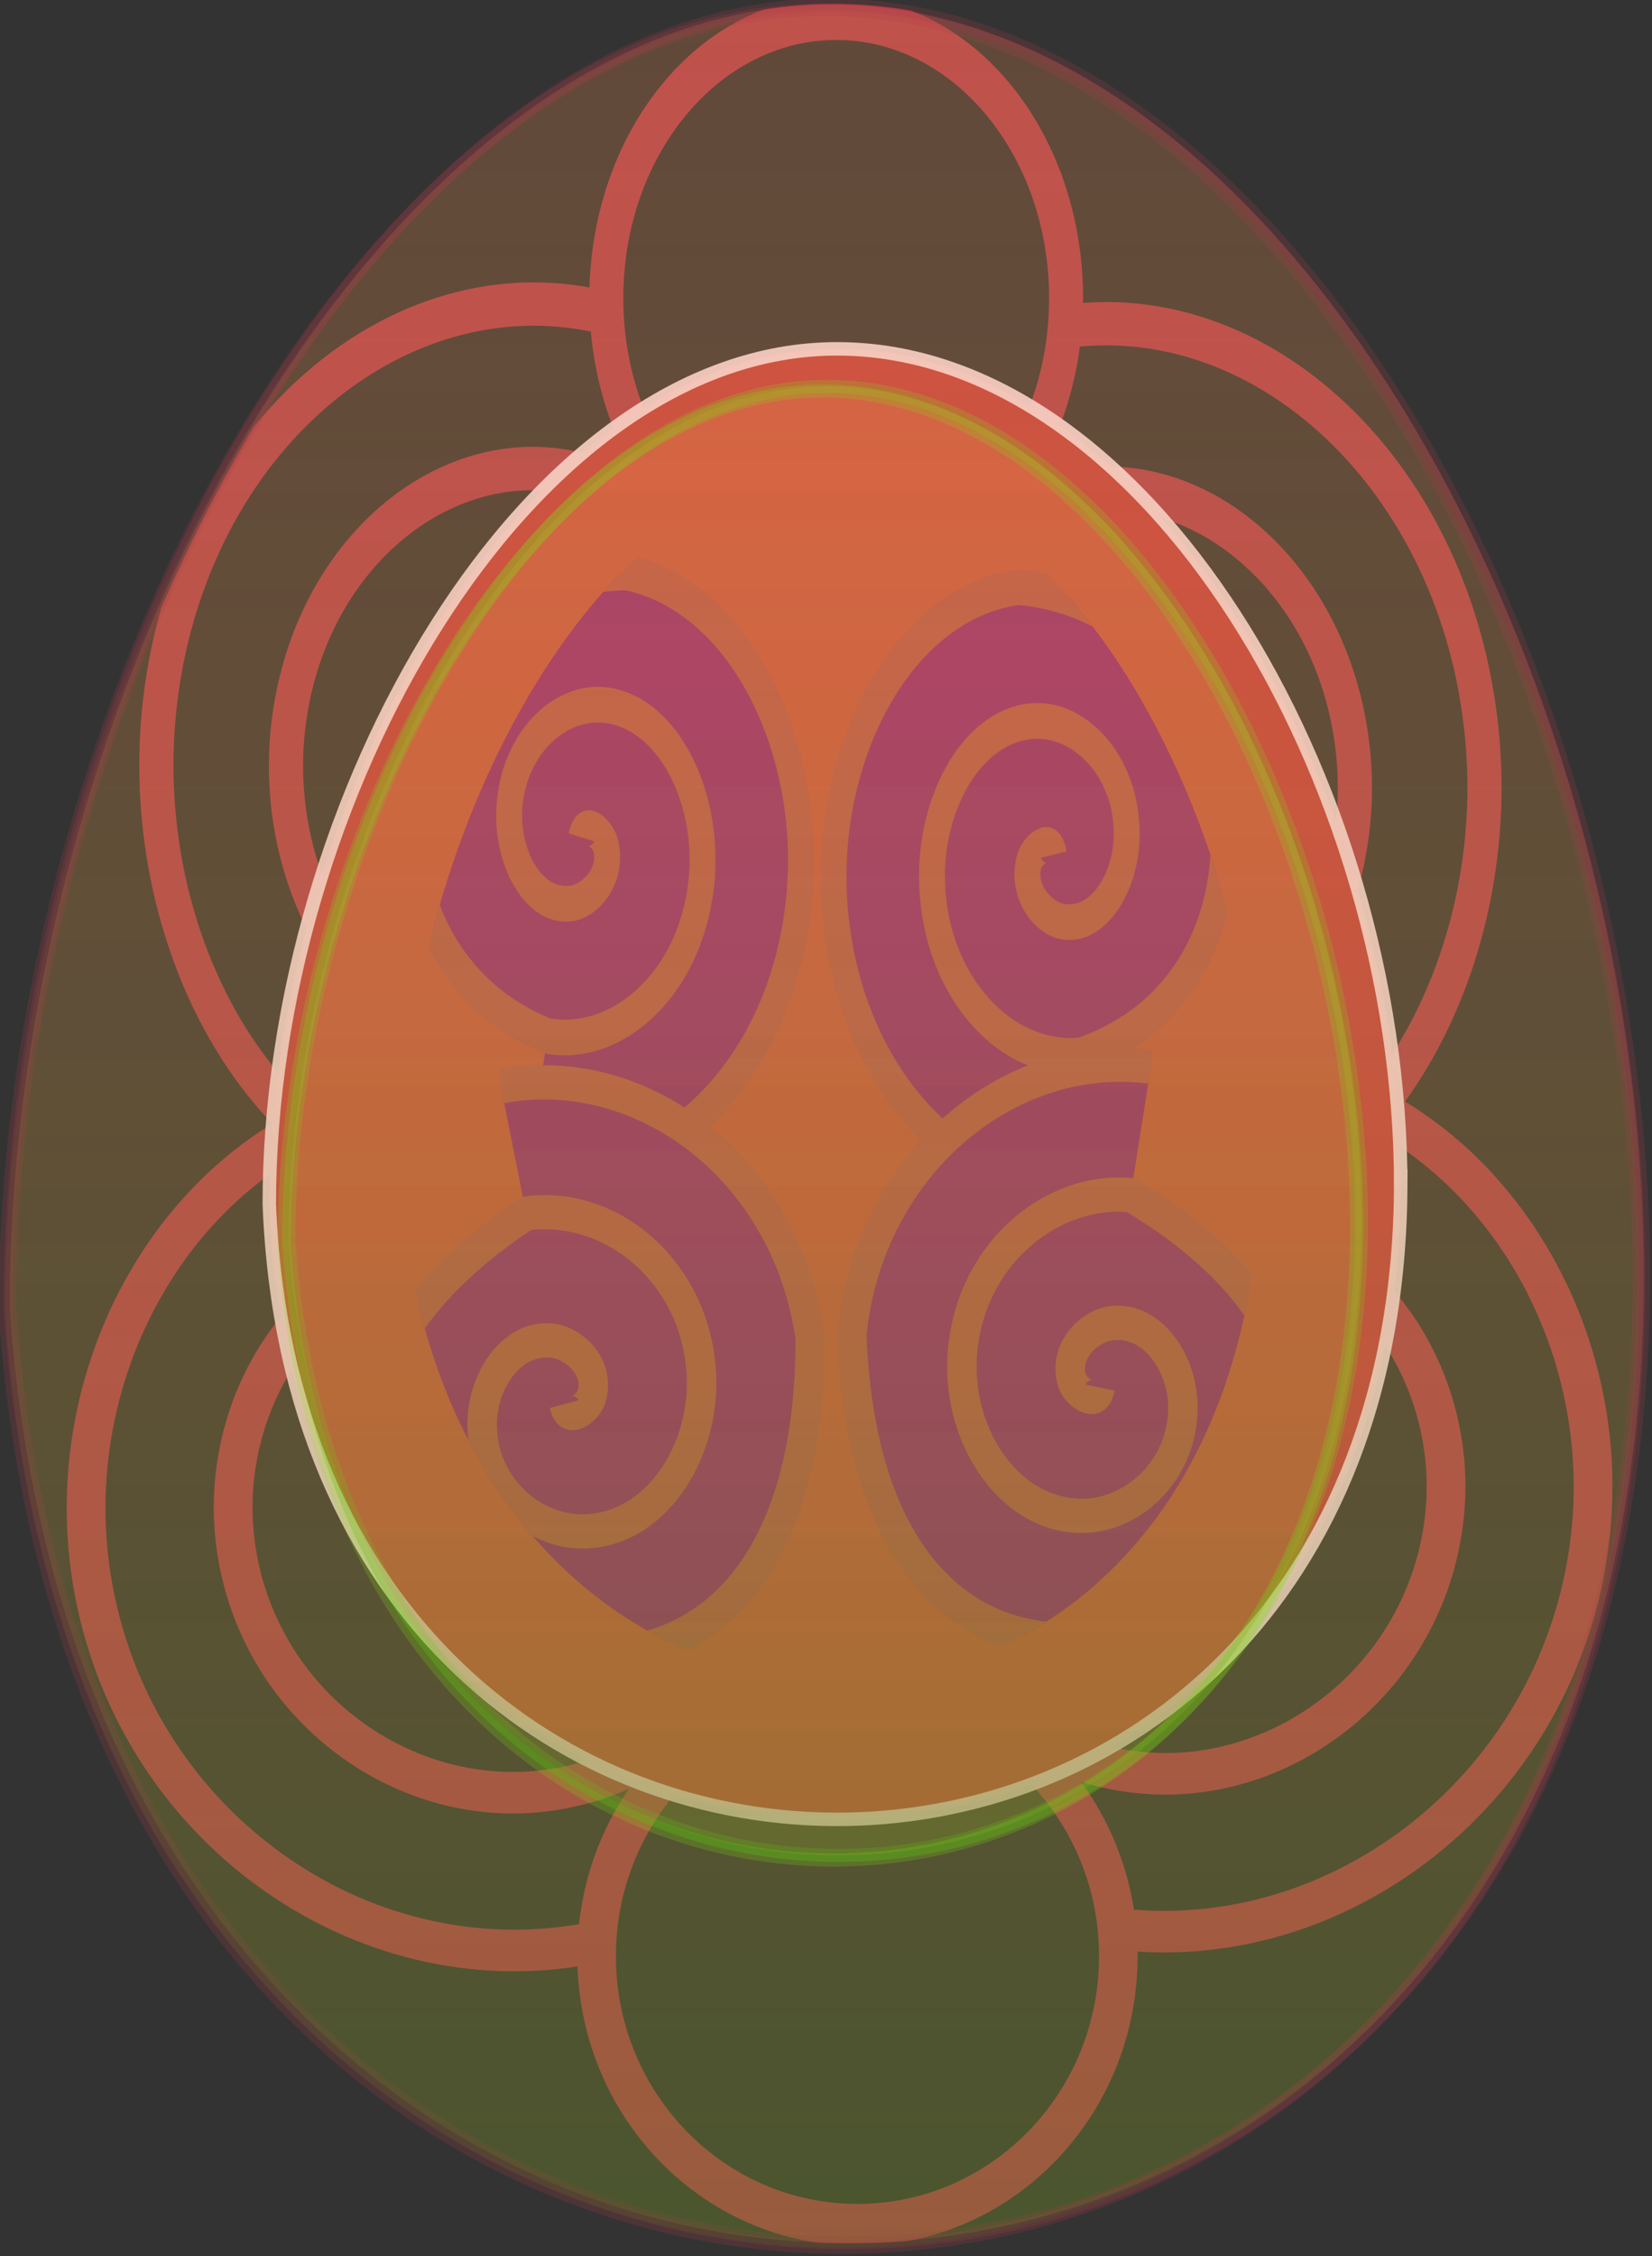 <?xml version="1.0" encoding="UTF-8"?>
<svg version="1.1" viewBox="0 0 232.8 317.73" xmlns="http://www.w3.org/2000/svg" xmlns:xlink="http://www.w3.org/1999/xlink">
<rect x="0" y="0" width="232.8" height="317.73" fill="#333333" stroke="none"/>
<defs>
<clipPath id="f">
<path d="m430.72 261.48c-0.264-51.985-72.388-52.663-76.484-1.141 0 25.271 17.468 53.288 38.372 53.288s38.111-26.875 38.111-52.147z" fill="#c33c3c" fill-rule="evenodd" stroke="#fee7ef" stroke-opacity=".895" stroke-width=".874"/>
</clipPath>
<clipPath id="e">
<path d="m437.42 266.47c-0.299 49.868-82.161 50.517-86.81 1.094 0-24.242 19.826-51.117 43.553-51.117 23.726 0 43.257 25.78 43.257 50.022z" fill="#c33c3c" fill-rule="evenodd" stroke="#fee7ef" stroke-opacity=".895" stroke-width=".912"/>
</clipPath>
<clipPath id="d">
<path d="m139.87 168.48c-0.424 95.471-116.24 96.715-122.81 2.095 0-46.411 28.049-97.862 61.616-97.862s61.197 49.356 61.197 95.767z" fill="#500" fill-rule="evenodd" stroke="#ae3c4a" stroke-width=".96"/>
</clipPath>
<clipPath id="c">
<path d="m447.26 255.6c-0.382-79.215-104.55-80.247-110.46-1.738 0 38.508 25.229 81.199 55.42 81.199s55.043-40.952 55.043-79.46z" fill="#500" fill-rule="evenodd" stroke="#ae3c4a" stroke-width=".83"/>
</clipPath>
<clipPath id="b">
<path d="m456.19 272.11c-0.433 75.987-118.66 76.977-125.38 1.668 0-36.939 28.635-77.891 62.902-77.891s62.474 39.284 62.474 76.223z" fill="#500" fill-rule="evenodd" stroke="#ae3c4a" stroke-width=".866"/>
</clipPath>
<linearGradient id="a" x1="578.37" x2="578.37" y1="335.79" y2="138.16" gradientUnits="userSpaceOnUse">
<stop stop-color="#008b02" offset="0"/>
<stop stop-color="#f95" stop-opacity="0" offset="1"/>
</linearGradient>
</defs>
<g transform="translate(-462.35 -449.39)">
<g transform="matrix(1.875 0 0 1.875 -506.64 -532.47)">
<g transform="translate(0 1.429)">
<g transform="matrix(.98 0 0 1.256 193.59 276.49)" clip-path="url(#b)" fill="none" stroke="#ae3c4a" stroke-width="2.605">
<path transform="matrix(.347 .933 -.944 .345 457.52 -233.63)" d="m419.26 248c-1.248-0.817 0.486-2.085 1.358-2.074 2.364 0.03 3.331 2.848 2.79 4.79-0.967 3.474-5.101 4.719-8.222 3.506-4.581-1.78-6.141-7.38-4.222-11.654 2.557-5.697 9.67-7.575 15.086-4.938 6.817 3.319 9.017 11.963 5.654 18.519-4.073 7.939-14.259 10.463-21.951 6.37-9.064-4.823-11.912-16.557-7.086-25.383 5.571-10.19 18.855-13.362 28.815-7.802 11.316 6.317 14.813 21.155 8.518 32.247-7.061 12.444-23.455 16.265-35.679 9.235-13.571-7.805-17.717-25.755-9.951-39.111"/>
<path transform="matrix(-.389 .916 .927 .388 349.68 -235.91)" d="m419.26 248c-1.248-0.817 0.486-2.085 1.358-2.074 2.364 0.03 3.331 2.848 2.79 4.79-0.967 3.474-5.101 4.719-8.222 3.506-4.581-1.78-6.141-7.38-4.222-11.654 2.557-5.697 9.67-7.575 15.086-4.938 6.817 3.319 9.017 11.963 5.654 18.519-4.073 7.939-14.259 10.463-21.951 6.37-9.064-4.823-11.912-16.557-7.086-25.383 5.571-10.19 18.855-13.362 28.815-7.802 11.316 6.317 14.813 21.155 8.518 32.247-7.061 12.444-23.455 16.265-35.679 9.235-13.571-7.805-17.717-25.755-9.951-39.111"/>
<path d="m411.56 213.48c0 9.246-7.893 16.741-17.63 16.741-9.737 0-17.63-7.495-17.63-16.741 0-9.246 7.893-16.741 17.63-16.741 9.737 0 17.63 7.495 17.63 16.741z" stroke-width="2.605"/>
</g>
<g transform="matrix(1.112 0 0 -1.205 143.19 926.41)" clip-path="url(#c)" fill="none" stroke="#ae3c4a" stroke-width="2.605">
<path transform="matrix(.347 .933 -.944 .345 457.52 -233.63)" d="m419.26 248c-1.248-0.817 0.486-2.085 1.358-2.074 2.364 0.03 3.331 2.848 2.79 4.79-0.967 3.474-5.101 4.719-8.222 3.506-4.581-1.78-6.141-7.38-4.222-11.654 2.557-5.697 9.67-7.575 15.086-4.938 6.817 3.319 9.017 11.963 5.654 18.519-4.073 7.939-14.259 10.463-21.951 6.37-9.064-4.823-11.912-16.557-7.086-25.383 5.571-10.19 18.855-13.362 28.815-7.802 11.316 6.317 14.813 21.155 8.518 32.247-7.061 12.444-23.455 16.265-35.679 9.235-13.571-7.805-17.717-25.755-9.951-39.111"/>
<path transform="matrix(-.389 .916 .927 .388 349.68 -235.91)" d="m419.26 248c-1.248-0.817 0.486-2.085 1.358-2.074 2.364 0.03 3.331 2.848 2.79 4.79-0.967 3.474-5.101 4.719-8.222 3.506-4.581-1.78-6.141-7.38-4.222-11.654 2.557-5.697 9.67-7.575 15.086-4.938 6.817 3.319 9.017 11.963 5.654 18.519-4.073 7.939-14.259 10.463-21.951 6.37-9.064-4.823-11.912-16.557-7.086-25.383 5.571-10.19 18.855-13.362 28.815-7.802 11.316 6.317 14.813 21.155 8.518 32.247-7.061 12.444-23.455 16.265-35.679 9.235-13.571-7.805-17.717-25.755-9.951-39.111"/>
<path d="m411.56 213.48c0 9.246-7.893 16.741-17.63 16.741-9.737 0-17.63-7.495-17.63-16.741 0-9.246 7.893-16.741 17.63-16.741 9.737 0 17.63 7.495 17.63 16.741z" stroke-width="2.605"/>
</g>
<path transform="translate(500.59 449.89)" d="m121.48 161.39c-0.293 62.654-82.624 63.827-85.035 1.375 0-30.458 19.421-64.223 42.663-64.223 23.241 0 42.372 32.39 42.372 62.848z" clip-path="url(#d)" fill="#c33c3c" fill-rule="evenodd" stroke="#fee7ef" stroke-opacity=".895" stroke-width="1.012"/>
</g>
<g transform="matrix(.761 0 0 .824 213.82 109.33)" fill="#800080">
<g transform="translate(262.86 54.286)" fill="#800080" stroke="#ae3c4a" stroke-width="2.605">
<g transform="matrix(.98 0 0 1.256 -168.82 219.54)" clip-path="url(#e)">
<path transform="matrix(.347 .933 -.944 .345 457.52 -233.63)" d="m419.26 248c-1.248-0.817 0.486-2.085 1.358-2.074 2.364 0.03 3.331 2.848 2.79 4.79-0.967 3.474-5.101 4.719-8.222 3.506-4.581-1.78-6.141-7.38-4.222-11.654 2.557-5.697 9.67-7.575 15.086-4.938 6.817 3.319 9.017 11.963 5.654 18.519-13.831 18.588-36.911 3.056-29.037-19.012 5.571-10.19 18.855-13.362 28.815-7.802 11.316 6.317 14.813 21.155 8.518 32.247"/>
<path transform="matrix(-.389 .916 .927 .388 349.68 -235.91)" d="m419.26 248c-1.248-0.817 0.486-2.085 1.358-2.074 2.364 0.03 3.331 2.848 2.79 4.79-0.967 3.474-5.101 4.719-8.222 3.506-4.581-1.78-6.141-7.38-4.222-11.654 2.557-5.697 9.67-7.575 15.086-4.938 6.817 3.319 9.017 11.963 5.654 18.519-14.193 18.739-36.803 2.753-29.037-19.012 5.571-10.19 18.855-13.362 28.815-7.802 11.316 6.317 14.813 21.155 8.518 32.247"/>
</g>
<g transform="matrix(1.112 0 0 -1.205 -219.22 869.47)" clip-path="url(#f)">
<path transform="matrix(.347 .933 -.944 .345 457.52 -233.63)" d="m419.26 248c-1.248-0.817 0.486-2.085 1.358-2.074 2.364 0.03 3.331 2.848 2.79 4.79-0.967 3.474-5.101 4.719-8.222 3.506-4.581-1.78-6.141-7.38-4.222-11.654 2.557-5.697 9.67-7.575 15.086-4.938 6.817 3.319 9.017 11.963 5.654 18.519-36.952 31.036-44.558-43.046-0.222-26.815 11.316 6.317 14.813 21.155 8.518 32.247"/>
<path transform="matrix(-.389 .916 .927 .388 349.68 -235.91)" d="m419.26 248c-1.248-0.817 0.486-2.085 1.358-2.074 2.364 0.03 3.331 2.848 2.79 4.79-0.967 3.474-5.101 4.719-8.222 3.506-4.581-1.78-6.141-7.38-4.222-11.654 2.557-5.697 9.67-7.575 15.086-4.938 6.817 3.319 9.017 11.963 5.654 18.519-36.992 31.006-44.528-43.035-0.222-26.815 11.316 6.317 14.813 21.155 8.518 32.247"/>
</g>
</g>
</g>
<g transform="translate(.558 356.82)" fill="#f95" fill-rule="evenodd">
<path d="m639.78 262.97c-0.424 95.471-116.24 96.715-122.81 2.095 0-46.411 28.049-97.862 61.616-97.862s61.197 49.356 61.197 95.767z" opacity=".208" stroke="#ae3c4a" stroke-width=".96"/>
<path d="m618.56 258.72c-0.278 62.669-76.3 63.485-80.617 1.375 0-30.465 18.412-64.238 40.446-64.238s40.171 32.398 40.171 62.863z" opacity=".208" stroke="#79e70d" stroke-width=".985"/>
</g>
<g transform="translate(.201 357.17)" fill="url(#a)" fill-rule="evenodd">
<path d="m639.78 262.97c-0.424 95.471-116.24 96.715-122.81 2.095 0-46.411 28.049-97.862 61.616-97.862s61.197 49.356 61.197 95.767z" opacity=".208" stroke="#ae3c4a" stroke-width=".96"/>
<path d="m618.56 258.72c-0.278 62.669-76.3 63.485-80.617 1.375 0-30.465 18.412-64.238 40.446-64.238s40.171 32.398 40.171 62.863z" opacity=".208" stroke="#79e70d" stroke-width=".985"/>
</g>
</g>
</g>
</svg>
